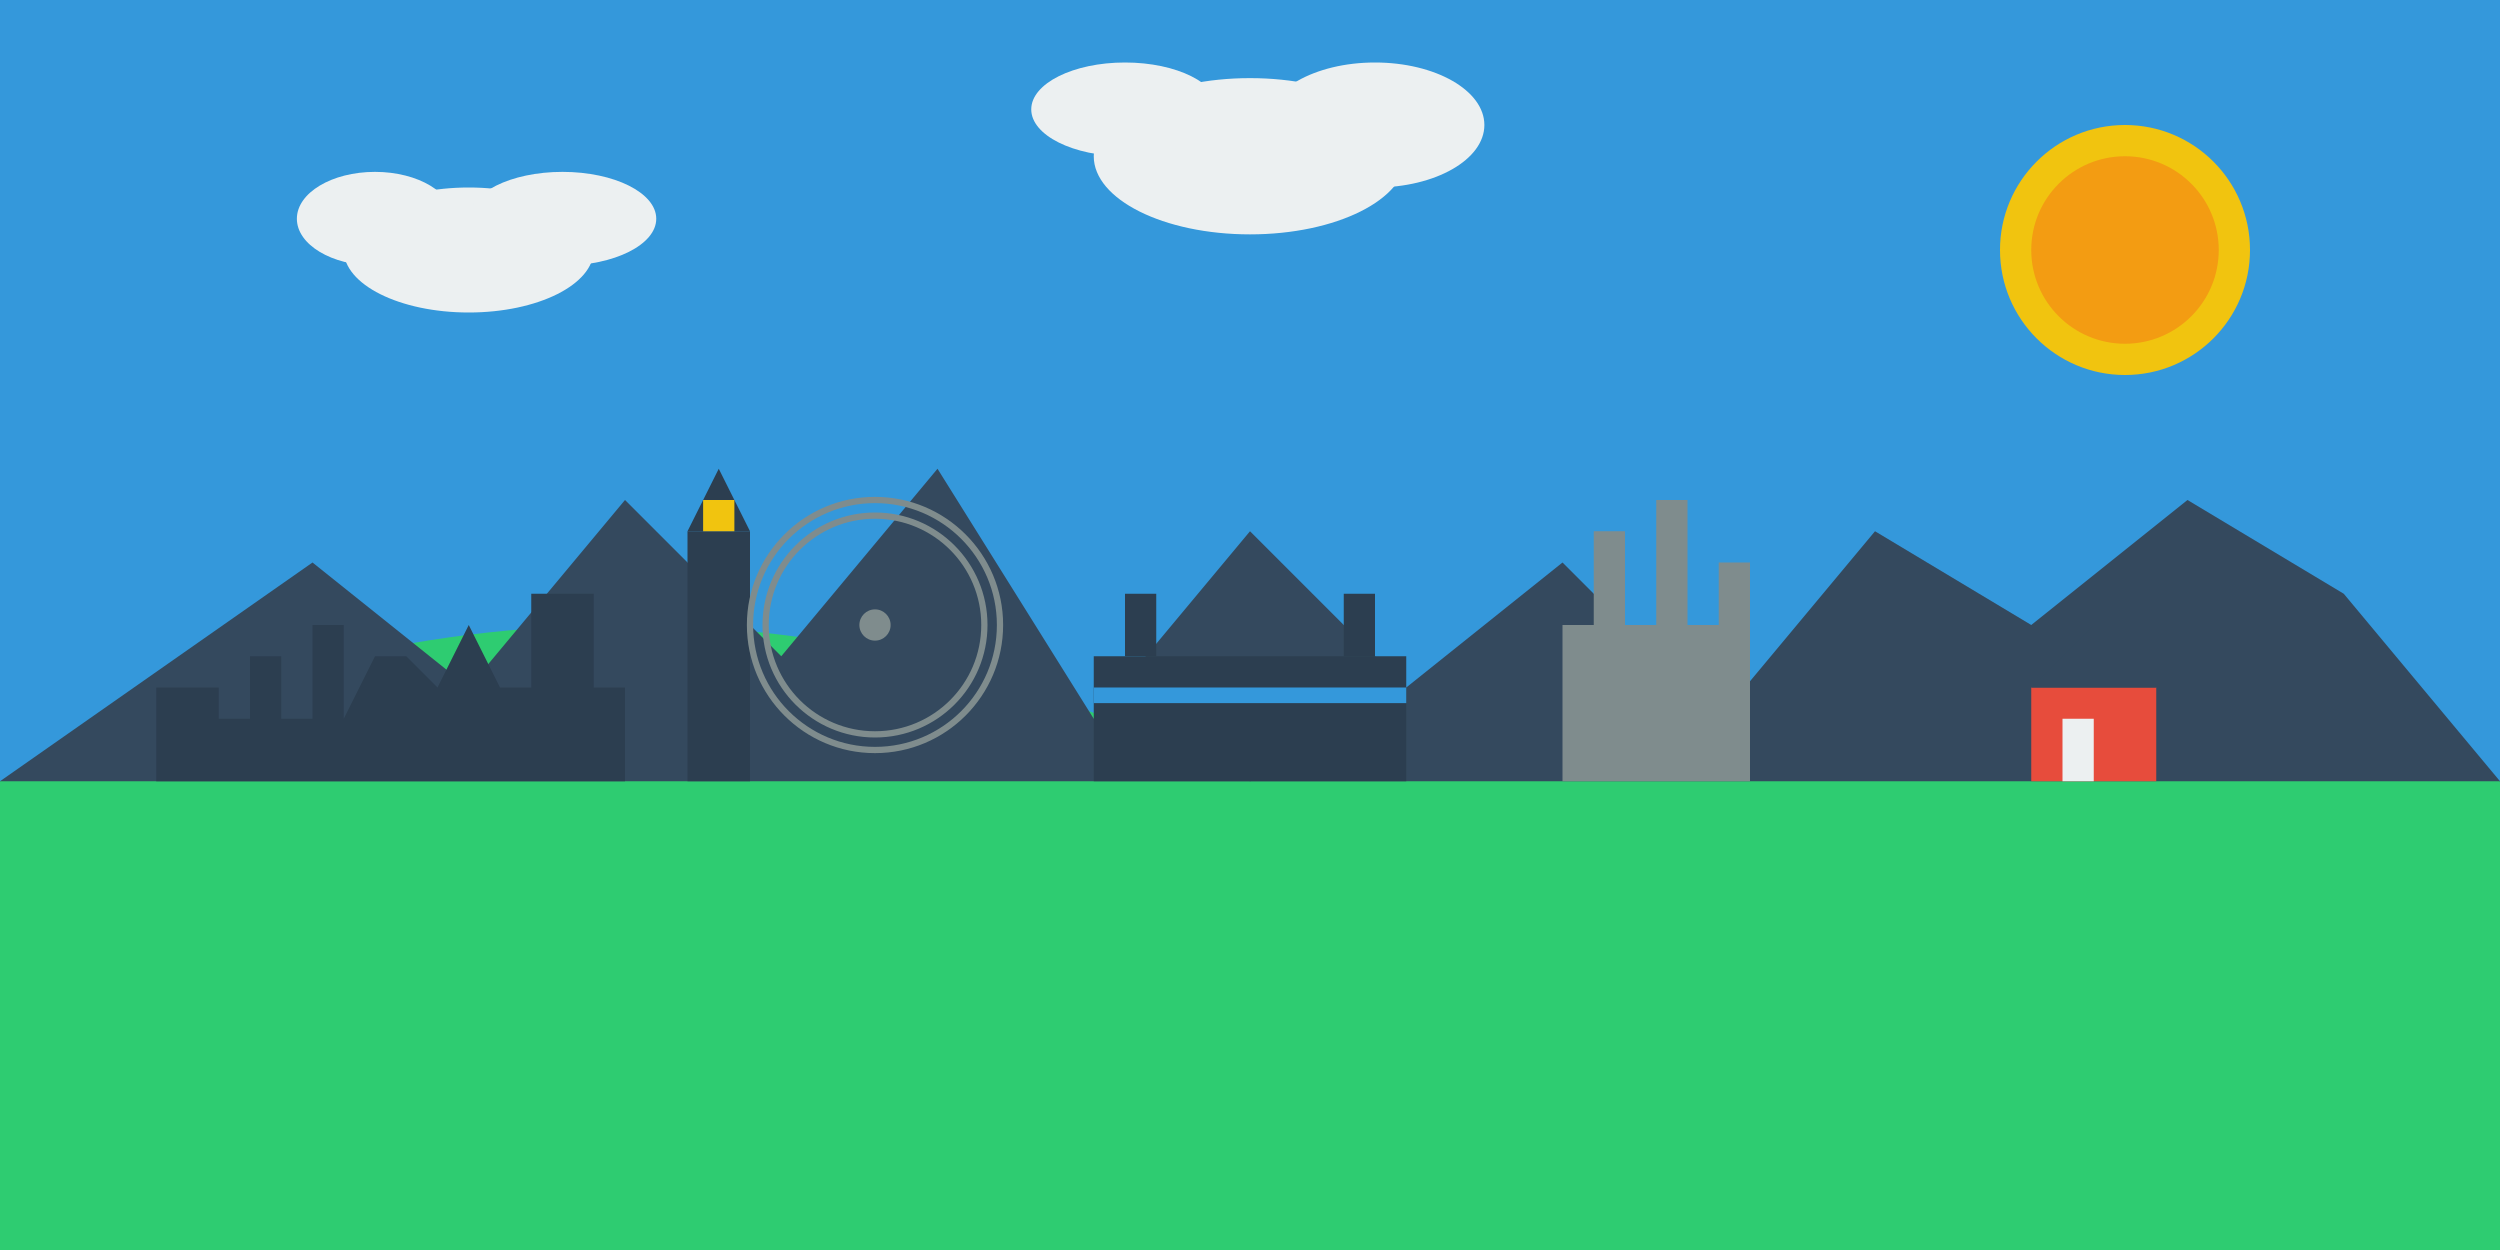 <svg xmlns="http://www.w3.org/2000/svg" viewBox="0 0 800 400" width="800" height="400">
  <rect x="0" y="0" width="800" height="400" fill="#333333" stroke="none"/>
  <!-- Sky background -->
  <rect x="0" y="0" width="800" height="250" fill="#3498db" />
  
  <!-- Rolling hills -->
  <path d="M0,250 Q200,150 400,250 Q600,200 800,250 L800,400 L0,400 Z" fill="#2ecc71" />
  
  <!-- Mountains in background -->
  <path d="M0,250 L100,180 L150,220 L200,160 L250,210 L300,150 L350,230 L400,170 L450,220 L500,180 L550,230 L600,170 L650,200 L700,160 L750,190 L800,250 L0,250 Z" fill="#34495e" />
  
  <!-- Sun -->
  <circle cx="680" cy="80" r="40" fill="#f1c40f" />
  <circle cx="680" cy="80" r="30" fill="#f39c12" />
  
  <!-- London skyline silhouette -->
  <path d="M50,250 L50,220 L70,220 L70,230 L80,230 L80,210 L90,210 L90,230 L100,230 L100,200 L110,200 L110,230 L120,210 L130,210 L140,220 L150,200 L160,220 L170,220 L170,190 L190,190 L190,220 L200,220 L200,250 Z" fill="#2c3e50" />
  
  <!-- Big Ben -->
  <rect x="220" y="170" width="20" height="80" fill="#2c3e50" />
  <polygon points="220,170 240,170 230,150" fill="#2c3e50" />
  <rect x="225" y="160" width="10" height="10" fill="#f1c40f" />
  
  <!-- London Eye -->
  <circle cx="280" cy="200" r="40" stroke="#7f8c8d" stroke-width="2" fill="none" />
  <circle cx="280" cy="200" r="35" stroke="#7f8c8d" stroke-width="2" fill="none" />
  <circle cx="280" cy="200" r="5" fill="#7f8c8d" />
  
  <!-- Tower Bridge -->
  <rect x="350" y="210" width="100" height="40" fill="#2c3e50" />
  <rect x="360" y="190" width="10" height="20" fill="#2c3e50" />
  <rect x="430" y="190" width="10" height="20" fill="#2c3e50" />
  <rect x="350" y="220" width="100" height="5" fill="#3498db" />
  
  <!-- Scottish castle -->
  <rect x="500" y="200" width="60" height="50" fill="#7f8c8d" />
  <rect x="510" y="170" width="10" height="30" fill="#7f8c8d" />
  <rect x="530" y="160" width="10" height="40" fill="#7f8c8d" />
  <rect x="550" y="180" width="10" height="20" fill="#7f8c8d" />
  
  <!-- Cottage -->
  <rect x="650" y="220" width="40" height="30" fill="#e74c3c" />
  <polygon points="650,220 690,220 670,200" fill="#34495e" />
  <rect x="660" y="230" width="10" height="20" fill="#ecf0f1" />
  
  <!-- Clouds -->
  <ellipse cx="150" cy="80" rx="40" ry="20" fill="#ecf0f1" />
  <ellipse cx="180" cy="70" rx="30" ry="15" fill="#ecf0f1" />
  <ellipse cx="120" cy="70" rx="25" ry="15" fill="#ecf0f1" />
  
  <ellipse cx="400" cy="50" rx="50" ry="25" fill="#ecf0f1" />
  <ellipse cx="440" cy="40" rx="35" ry="20" fill="#ecf0f1" />
  <ellipse cx="360" cy="35" rx="30" ry="15" fill="#ecf0f1" />
</svg>
